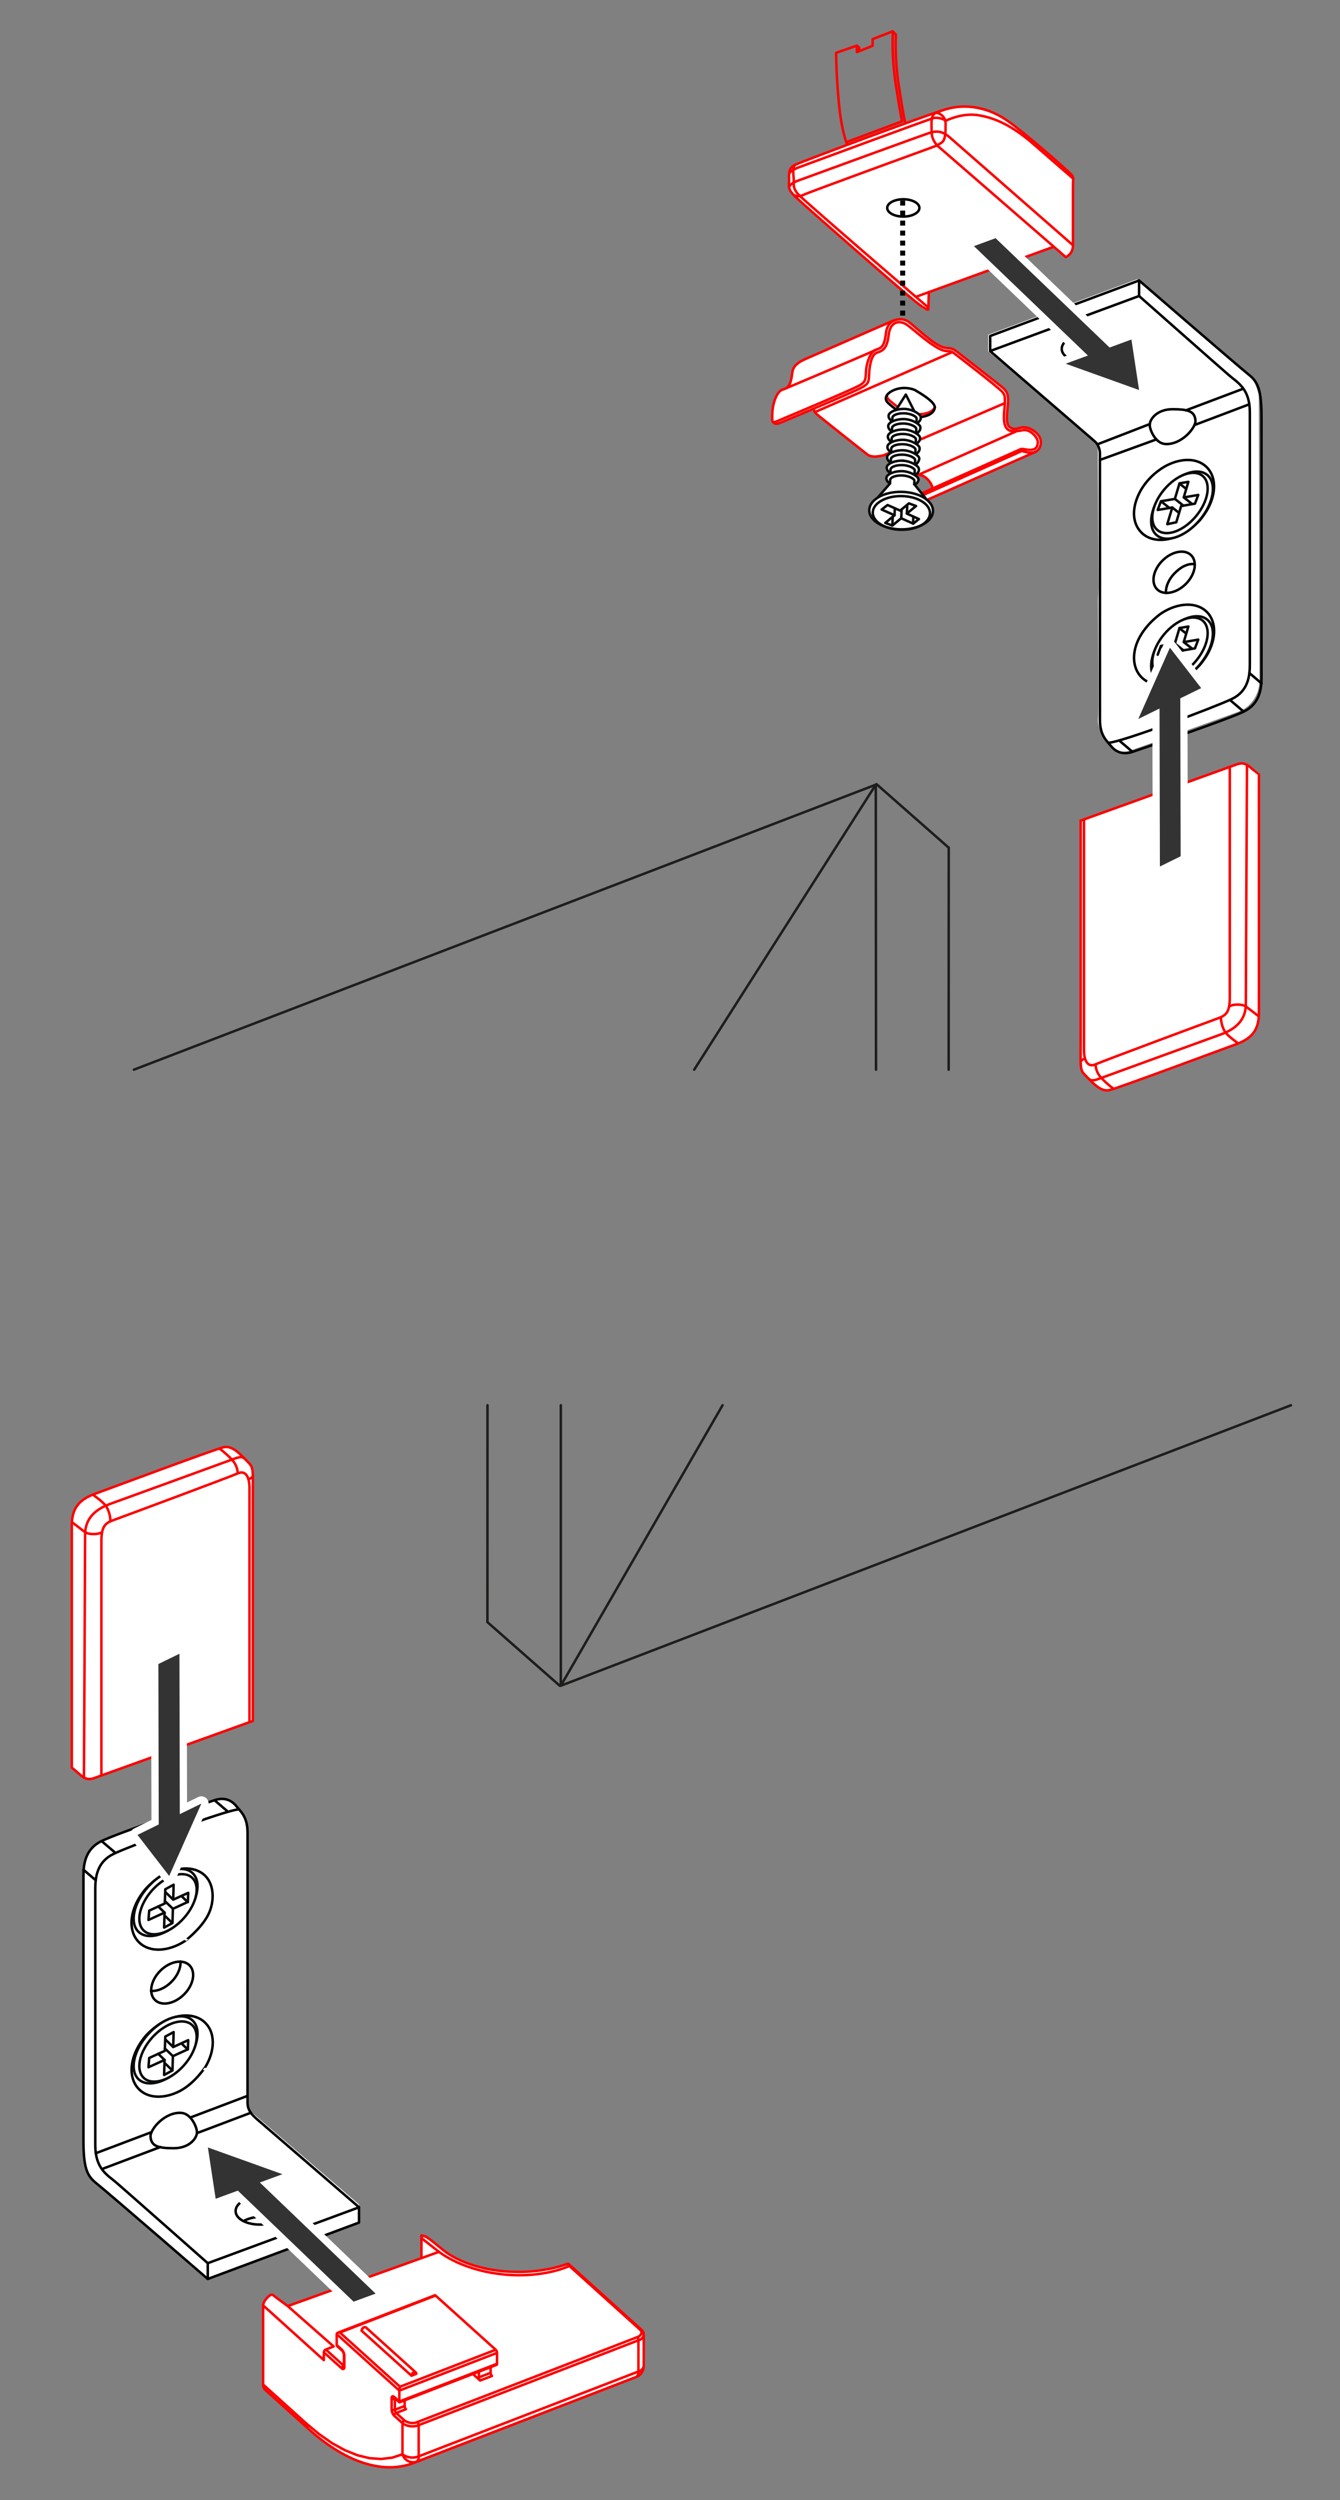 <?xml version="1.0" encoding="utf-8"?>
<!-- Generator: Adobe Illustrator 27.8.1, SVG Export Plug-In . SVG Version: 6.00 Build 0)  -->
<svg version="1.1" id="Ebene_1" xmlns="http://www.w3.org/2000/svg" xmlns:xlink="http://www.w3.org/1999/xlink" x="0px" y="0px"
	 width="268px" height="500px" viewBox="0 0 268 500" style="enable-background:new 0 0 268 500;" xml:space="preserve">
<rect x="0" y="0" width="268" height="500" fill="#808080" stroke="none"/>
<style type="text/css">
	.st0{fill:none;stroke:#010101;stroke-width:0.5;stroke-linecap:round;stroke-linejoin:round;stroke-miterlimit:10;}
	.st1{fill:none;stroke:#787876;stroke-width:0.1;}
	.st2{fill:none;stroke:#181716;stroke-width:0.25;stroke-linecap:round;stroke-linejoin:round;stroke-miterlimit:10;}
	.st3{fill:none;stroke:#1D1E1C;stroke-width:0.5;stroke-linecap:round;stroke-linejoin:round;}
	.st4{fill:#FFFFFF;}
	.st5{fill:#ECECEC;}
	.st6{fill:none;stroke:#000100;stroke-width:0.5;stroke-linecap:round;stroke-linejoin:round;stroke-miterlimit:10;}
	.st7{fill:#FFFFFF;stroke:#0A0B0C;stroke-width:0.5;stroke-linecap:round;stroke-linejoin:round;stroke-miterlimit:10;}
	.st8{fill:none;stroke:#0A0B0C;stroke-width:0.5;stroke-linecap:round;stroke-linejoin:round;stroke-miterlimit:10;}
	.st9{fill:#FFFFFF;stroke:#FF0000;stroke-width:0.5;stroke-miterlimit:10;}
	.st10{fill:none;stroke:#FF0000;stroke-width:0.5;stroke-miterlimit:10;}
	.st11{fill:#1D1D1B;}
	.st12{fill:none;stroke:#FF0000;stroke-width:0.5;stroke-linecap:round;stroke-linejoin:round;}
	.st13{fill:#333333;}
	.st14{fill:none;stroke:#000000;stroke-width:0.5;stroke-linecap:round;stroke-linejoin:round;}
	.st15{fill:none;stroke:#FF0000;stroke-width:0.5;stroke-linecap:round;stroke-linejoin:round;stroke-miterlimit:10;}
	.st16{fill:none;stroke:#000000;stroke-width:0.5;stroke-linecap:round;stroke-linejoin:round;stroke-miterlimit:10;}
	.st17{fill:none;stroke:#000000;stroke-dasharray:1,1;}
</style>
<path class="st0" d="M776.387,49.836"/>
<path class="st1" d="M768.443,44.161"/>
<path class="st1" d="M774.283,48.333"/>
<path class="st1" d="M716.464,78.477"/>
<path class="st1" d="M769.631,46.049"/>
<path class="st1" d="M716.367,92.085"/>
<path class="st1" d="M716.367,84.253"/>
<path class="st1" d="M716.367,97.499"/>
<path class="st1" d="M716.367,107.375"/>
<g>
	<path class="st2" d="M711.258,87.718"/>
</g>
<g>
	<line class="st3" x1="26.777" y1="213.929" x2="175.158" y2="156.929"/>
	<line class="st3" x1="175.202" y1="213.929" x2="175.158" y2="156.929"/>
	<line class="st3" x1="138.835" y1="213.929" x2="175.158" y2="156.929"/>
	<line class="st3" x1="189.732" y1="213.929" x2="189.746" y2="169.535"/>
	<line class="st3" x1="189.746" y1="169.535" x2="175.296" y2="156.821"/>
</g>
<g>
	<line class="st3" x1="258.19" y1="281.039" x2="112.164" y2="337.132"/>
	<line class="st3" x1="112.164" y1="281.039" x2="112.164" y2="337.132"/>
	<line class="st3" x1="112.164" y1="337.132" x2="144.511" y2="281.039"/>
	<line class="st3" x1="97.499" y1="281.039" x2="97.484" y2="324.414"/>
	<line class="st3" x1="97.484" y1="324.414" x2="111.946" y2="337.132"/>
</g>
<g>
	<g>
		<path class="st4" d="M19.827,368.233c0,0-3.125,1.73-3.125,5.887s0.145,57.834,0.145,57.834
			s0.596,2.689,1.628,3.721c1.046,1.047,23.081,19.854,23.081,19.854L71.803,444.25v-3.387
			l-21.642-18.575l-0.61-1.628c0,0-0.087-13.997-0.131-27.79c0-0.262,0.087-2.485,0.087-2.616
			c-0.044-12.311-0.131-22.703,0-23.982c0.276-2.747-2.849-5.916-2.849-5.916s-1.41-1.352-3.75-0.567
			c-2.34,0.785-21.817,7.834-21.817,7.834"/>
		<path class="st5" d="M32.094,374.512c1.192-1.294,2.733-1.919,3.997-1.744
			c0.552,0.073-0.567,2.282-1.817,3.997c-0.363,0.509-4.099,2.485-4.084,1.817
			C30.219,377.289,30.975,375.733,32.094,374.512"/>
	</g>
	<g>
		<g>
			<g>
				<path class="st6" d="M49.507,394.105c0,13.459-0.015,25.654,0,26.468
					c0.029,1.468,0.843,2.34,1.86,3.227c1.177,1.003,20.436,17.631,20.436,17.631v3.067
					l-30.247,11.279c0,0-20.261-17.543-22.224-19.084c-1.948-1.541-2.645-3.052-2.645-8.852
					s0-50.276,0-52.601c0-2.311,0.305-5.436,3.634-7.049c3.328-1.613,20.334-7.413,22.587-8.169
					c2.238-0.756,3.648,0.276,4.404,1.25c0.756,0.974,2.195,2.006,2.195,5.247
					C49.507,368.422,49.507,382.623,49.507,394.105"/>
				<path class="st6" d="M47.806,361.867c-2.369,0-21.788,7.296-25.116,8.91
					c-3.328,1.613-3.634,4.724-3.634,7.049c0,2.311,0,45.392,0,51.191c0,4.782,2.485,6.003,4.171,7.456
					c1.686,1.439,18.328,16.148,18.328,16.148l30.247-11.177"/>
				<line class="st6" x1="41.556" y1="452.593" x2="41.556" y2="455.776"/>
				<line class="st6" x1="20.321" y1="368.204" x2="22.981" y2="370.472"/>
				<line class="st6" x1="16.688" y1="373.931" x2="19.144" y2="376.038"/>
				<line class="st6" x1="43.024" y1="360.137" x2="45.524" y2="362.274"/>
				<path class="st6" d="M35.975,418.189c-3.038,1.57-6.279,1.555-8.169-0.349
					c-2.587-2.573-1.701-7.645,1.962-11.308c3.663-3.663,8.735-4.549,11.308-1.962
					c2.02,2.02,1.919,5.552,0.029,8.764C41.091,413.32,39.013,416.605,35.975,418.189z"/>
				<path class="st6" d="M32.647,412.71c-1.57,0.828-3.241,0.843-4.201-0.131
					c-1.308-1.308-0.828-3.924,1.09-5.828c1.904-1.904,4.52-2.398,5.828-1.09
					c1.177,1.177,0.901,3.43-0.581,5.262"/>
				<path class="st6" d="M36.804,398.873c-1.904,1.904-4.52,2.398-5.828,1.09
					c-1.308-1.308-0.828-3.924,1.09-5.828c1.904-1.904,4.52-2.398,5.828-1.09
					C39.202,394.352,38.722,396.969,36.804,398.873z"/>
				<path class="st6" d="M36.106,392.317c0.058,1.279-0.581,2.805-1.817,4.041
					c-1.265,1.265-2.791,1.904-4.084,1.817"/>
				<path class="st6" d="M41.353,383.466c1.584-2.645,1.642-6.366-0.291-8.299
					c-2.587-2.587-7.645-1.701-11.308,1.962c-3.663,3.663-4.549,8.735-1.962,11.308
					c2.093,2.093,5.828,1.904,9.128-0.204C36.92,388.248,39.769,386.111,41.353,383.466z"/>
				<path class="st6" d="M32.879,383.19c-1.642,0.959-3.416,1.017-4.433,0
					c-1.308-1.308-0.828-3.924,1.09-5.828c1.904-1.904,4.52-2.398,5.828-1.09
					c1.046,1.047,0.945,2.922-0.102,4.608"/>
				<line class="st6" x1="38.126" y1="423.465" x2="49.492" y2="419.163"/>
				<line class="st6" x1="19.158" y1="430.631" x2="30.292" y2="426.416"/>
				<line class="st6" x1="39.362" y1="426.619" x2="50.161" y2="422.535"/>
				<line class="st6" x1="20.496" y1="433.756" x2="32.051" y2="429.395"/>
				<path class="st6" d="M30.103,427.303c-0.102-1.453,2.907-5,6.192-4.738
					c1.846,0.145,2.994,2.631,3.096,3.75c0.102,1.119-1.323,3.314-4.666,3.314
					C31.731,429.614,30.234,429.294,30.103,427.303z"/>
				<path class="st6" d="M52.312,444.89c-2.805,0.116-5.131-1.061-5.189-2.631
					c-0.073-1.57,2.151-2.936,4.956-3.067c2.805-0.116,5.131,1.061,5.189,2.631
					C57.327,443.407,55.103,444.773,52.312,444.89z"/>
				<path class="st6" d="M48.693,444.206c0.887-0.494,2.064-0.828,3.372-0.872
					c1.337-0.058,2.573,0.174,3.488,0.61"/>
			</g>
			<g>
				<path class="st7" d="M27.763,415.878c-1.919-1.744-1.09-5.799,1.875-9.07
					c2.951-3.27,6.919-4.506,8.837-2.762c1.919,1.744,1.09,5.799-1.875,9.07
					C33.65,416.372,29.696,417.608,27.763,415.878z"/>
				<path class="st7" d="M28.795,415.602c-1.73-1.57-0.974-5.203,1.671-8.139
					c2.66-2.936,6.206-4.041,7.936-2.485c1.73,1.57,0.974,5.203-1.671,8.139
					C34.086,416.053,30.525,417.172,28.795,415.602z"/>
				<polygon class="st8" points="34.493,414.076 34.58,411.213 37.574,409.846 37.647,408.015 34.638,409.396 
					34.725,406.402 33.054,407.303 32.966,410.152 29.841,411.576 29.696,413.436 32.908,411.968 
					32.821,414.977 				"/>
				<line class="st8" x1="33.141" y1="407.942" x2="34.565" y2="409.309"/>
				<line class="st8" x1="32.981" y1="409.686" x2="34.565" y2="411.198"/>
				<line class="st8" x1="31.644" y1="410.747" x2="32.937" y2="411.997"/>
				<line class="st8" x1="32.966" y1="412.622" x2="34.434" y2="414.032"/>
				<line class="st8" x1="36.368" y1="408.742" x2="37.545" y2="409.875"/>
			</g>
			<g>
				<path class="st7" d="M27.763,386.402c-1.919-1.744-1.09-5.799,1.875-9.07
					c2.951-3.27,6.919-4.506,8.837-2.762c1.919,1.744,1.09,5.799-1.875,9.07
					C33.65,386.91,29.696,388.146,27.763,386.402z"/>
				<path class="st7" d="M28.795,386.14c-1.73-1.57-0.974-5.203,1.671-8.139
					c2.66-2.936,6.206-4.041,7.936-2.485c1.73,1.57,0.974,5.203-1.671,8.139
					C34.086,386.591,30.525,387.695,28.795,386.14z"/>
				<polygon class="st8" points="34.493,384.599 34.58,381.751 37.574,380.37 37.647,378.553 34.638,379.919 
					34.725,376.925 33.054,377.841 32.966,380.675 29.841,382.114 29.696,383.974 32.908,382.506 
					32.821,385.501 				"/>
				<line class="st8" x1="33.141" y1="378.466" x2="34.565" y2="379.847"/>
				<line class="st8" x1="32.981" y1="380.21" x2="34.565" y2="381.722"/>
				<line class="st8" x1="31.644" y1="381.286" x2="32.937" y2="382.521"/>
				<line class="st8" x1="32.966" y1="383.146" x2="34.434" y2="384.556"/>
				<line class="st8" x1="36.368" y1="379.265" x2="37.545" y2="380.413"/>
			</g>
			<g>
				<path class="st4" d="M125.988,475.777c0.32-0.131,0.945-0.378,1.265-0.509 M52.631,476.894
					c-0.029,0.349,0.16,0.828,0.422,1.061l8.679,7.836c0.509,0.436,3.558,2.844,4.517,3.512
					c0.974,0.654,1.896,1.244,2.87,1.752c0.974,0.509,2.161,1.003,3.135,1.352
					c0.959,0.349,1.797,0.597,2.742,0.786c0.93,0.189,1.962,0.311,2.878,0.34
					c0.887,0.015,1.938-0.372,2.796-0.518c0.828-0.145,1.657-0.349,2.442-0.669
					c0.116-0.044,0.247-0.102,0.363-0.145l0.203-0.087l43.561-16.831
					c1.279-0.48,1.483-1.163,1.483-2.224v-6.177c-0.015-0.363-0.174-0.698-0.465-0.959
					l-13.75-12.413l-0.814-0.654c-0.436,0.145-0.858,0.291-1.308,0.422
					c-0.843,0.262-1.744,0.465-2.66,0.654c-0.916,0.174-1.86,0.305-2.82,0.407
					c-0.959,0.087-1.933,0.145-2.907,0.145s-1.962-0.029-2.921-0.116
					c-0.959-0.087-1.919-0.203-2.834-0.378c-0.93-0.174-1.831-0.378-2.689-0.625
					c-0.858-0.247-1.686-0.523-2.456-0.843c-0.77-0.32-1.497-0.669-2.166-1.032
					c-0.625-0.349-1.206-0.727-1.73-1.119c-0.073-0.058-0.145-0.116-0.218-0.174
					c-0.959-0.654-3.038-2.66-3.546-2.733c-0.494-0.073-1.148-0.345-1.148-0.345l0.011,4.524
					l-26.755,9.555c0,0-2.82-2.469-3.328-2.294c-0.523,0.174-0.712,0.669-0.712,0.669
					c-0.247,0.422-0.824,0.855-0.824,1.321L52.631,476.894z"/>
				<g>
					<g>
						<path class="st9" d="M14.362,353.507c0,0,0-45.145,0-48.313s1.032-5.145,4.695-6.468
							c3.663-1.337,23.91-8.881,25.639-9.288c1.73-0.407,3.241,1.279,4.68,2.747
							s1.192,1.09,1.192,8.241c0,7.151,0,43.75,0,43.75s-30.116,10.843-31.758,11.439
							c-1.642,0.581-2.413-0.392-3.43-1.25C14.362,353.507,14.362,353.507,14.362,353.507z"/>
						<path class="st10" d="M20.278,355.091c0,0,0-43.546,0-46.802c0-3.256,0.858-3.721,2.631-4.36
							s23.125-8.575,24.636-9.259c1.512-0.683,2.355,0.581,2.355,2.965c0,2.384,0,46.773,0,46.773"/>
						<path class="st10" d="M16.789,355.483c0,0,0.233-45.494,0.233-48.59c0-3.096,1.904-5,5.029-6.134
							s23.386-8.488,24.724-8.997s1.802-0.407,2.209,0.015"/>
						<path class="st10" d="M14.362,304.394c0,0,2.151,1.657,2.631,2.02c0.465,0.363,2.166,0.669,3.488,0"/>
						<path class="st10" d="M18.562,298.914c0,0,2.209,1.541,2.733,2.427
							c0.538,0.887,0.843,2.238,0.77,2.965"/>
						<path class="st10" d="M43.969,289.772c0,0,1.017,0.683,2.34,2.064
							c1.337,1.381,1.221,2.834,1.221,2.834"/>
						<path class="st10" d="M49.681,295.847c0,0,0.916-0.291,0.901-0.756"/>
					</g>
					<g>
						<g>
							<g>
								<polygon class="st11" points="58.241,461.007 58.27,461.037 58.459,460.789 58.459,460.775 								"/>
								<g>
									<g>
										<path class="st12" d="M127.688,474.278c0.538-0.087,1.003-0.596,1.061-1.148 M127.688,468.042
											c0.538-0.087,1.003-0.61,1.061-1.163 M128.284,465.92c-0.087-0.073-0.218-0.087-0.305-0.029
											 M68.75,473.115c-0.203,0.073-0.378,0.32-0.392,0.552 M68.794,473.158l-0.044-0.029
											 M68.794,473.188c0,0.058,0.029,0.131,0.073,0.145 M68.794,471.007
											c0,0.058,0.044,0.116,0.073,0.145 M68.357,469.903c-0.015,0.073,0.029,0.16,0.087,0.203
											 M95.77,475.455l2.34-0.901 M127.252,475.368c0.32-0.218,0.523-0.712,0.436-1.09
											 M127.252,475.368L83.285,492.344 M61.192,484.626c-0.044,0.349,0.145,0.828,0.422,1.061
											 M83.299,492.344c0.32-0.218,0.523-0.712,0.436-1.09 M80.494,490.847
											c0.378,1.192,1.628,1.86,2.791,1.497 M78.968,481.937c0,0.203,0.116,0.494,0.262,0.625
											 M78.968,481.937l1.962-0.756 M78.328,481.865c0.174,0.131,0.451,0.174,0.654,0.073
											 M78.968,479.772v2.18 M79.099,479.728l-0.116,0.044 M79.229,482.577
											c-0.218,0.073-0.378,0.32-0.392,0.552 M78.328,479.685c0.174,0.131,0.451,0.174,0.654,0.087
											 M78.968,479.772v-0.073l0.015-0.058 M127.688,474.278v-6.235 M83.735,491.254l43.968-16.977
											 M127.688,468.042L83.721,485.019 M127.688,468.042c0.015-0.204-0.102-0.494-0.247-0.625
											 M81.192,481.821l-1.948,0.756 M79.229,482.577l1.657,1.497 M83.474,484.394l43.968-16.977
											 M127.441,467.417l0.291-0.131l0.233-0.16l0.174-0.189l0.116-0.204l0.044-0.218l-0.029-0.218
											l-0.102-0.204l-0.174-0.189 M127.979,465.891l-14.07-12.689 M87.79,450.353
											c6.846,4.971,18.357,6.075,26.104,2.834 M66.73,469.278l-9.186-8.081 M65.16,469.888
											l3.576,3.227 M68.75,473.115l0.044-0.015 M98.386,475.179l-2.34,0.901 M83.735,485.019v6.235
											 M80.494,490.847c0.828,0.669,2.282,0.843,3.227,0.407 M78.837,479.365
											c-0.015,0.073,0.029,0.16,0.087,0.218 M80.886,484.074c-0.218,0.073-0.378,0.32-0.392,0.538
											 M80.494,484.612c0.828,0.669,2.282,0.843,3.227,0.392 M83.735,485.019
											c0.015-0.203-0.102-0.494-0.262-0.625 M80.886,484.074c0.669,0.523,1.817,0.669,2.587,0.32
											 M87.122,459.089L67.98,466.487 M79.869,480.28l19.535-7.544 M67.98,466.487l12.02,10.843
											 M80,477.33l19.142-7.398 M99.404,470.557l-19.535,7.544 M67.34,468.987l1.032,0.916
											 M68.866,471.153c0.015-0.407-0.218-0.974-0.509-1.25 M68.866,471.153v2.18 M68.357,473.667
											l0.102,0.073l0.102,0.044h0.087l0.073-0.029l0.073-0.058l0.044-0.102l0.029-0.116
											l0.015-0.145 M68.357,473.667l-3.59-3.227 M64.767,472.01l-12.151-10.959 M52.631,476.894
											l8.575,7.732 M61.192,484.626l2.631,2.18l2.602,1.817l2.573,1.41l2.5,1.003l2.413,0.581
											l2.326,0.16l2.195-0.262l2.064-0.669 M80.494,490.847v-6.235 M80.494,484.612l-1.657-1.497
											 M78.328,481.865c-0.015,0.407,0.218,0.974,0.509,1.25 M78.328,481.865v-2.18
											 M78.837,479.365l-0.102-0.073l-0.102-0.044l-0.087-0.015l-0.073,0.029l-0.073,0.058
											l-0.044,0.087l-0.029,0.131l-0.015,0.145 M78.837,479.365l1.032,0.916 M79.869,478.1
											l-12.529-11.293 M52.631,476.894c-0.044,0.363,0.16,0.843,0.422,1.061 M113.313,452.839
											c0.073-0.015,0.145-0.029,0.203-0.044c0.073-0.015,0.145-0.015,0.218-0.015 M57.544,461.196
											c0,0-2.645-1.933-2.936-2.195c-0.291-0.262-0.843,0.116-1.381,0.77
											c-0.305,0.378-0.581,0.828-0.596,1.294 M65.16,469.888c-0.218,0.073-0.378,0.32-0.392,0.552
											 M67.34,468.987c-0.015,0.073,0.058,0.189,0.131,0.262 M68.794,473.173L68.794,473.173
											 M87.122,459.089c-0.044-0.044-0.102-0.073-0.16-0.058 M98.125,474.554
											c-0.015,0.204,0.116,0.494,0.262,0.625 M98.125,474.554v-1.134 M95.77,475.455
											c-0.015,0.203,0.116,0.494,0.262,0.625 M95.77,475.455v-1.134 M125.988,475.876
											c0.32-0.131,0.959-0.378,1.279-0.509 M83.299,492.344l-0.509,0.218 M80.93,481.196
											c0,0.203,0.116,0.494,0.262,0.625 M80.93,480.048v1.134 M73.198,465.484l-0.044-0.029
											l-0.16-0.044l-0.189,0.029l-0.189,0.116l-0.16,0.174l-0.102,0.204l-0.044,0.203
											 M83.27,474.743l-0.044-0.174l-0.102-0.116l-0.16-0.044l-0.189,0.029l-0.189,0.116
											l-0.16,0.174l-0.102,0.204l-0.044,0.203 M65.16,469.888l1.57-0.611 M94.593,474.786
											l1.439,1.308 M99.404,472.737v0.073l-0.015,0.058l-0.029,0.044l-0.029,0.029l-0.015,0.015
											 M79.869,480.28c0,0.073,0.015,0.16,0.029,0.16 M72.325,466.124l9.971,8.997 M82.296,475.121
											l0.974-0.378 M99.142,469.932l-12.02-10.828 M99.404,472.737v-2.18 M67.98,466.487
											c-0.349-0.044-0.64,0.102-0.64,0.32 M99.404,470.557c0-0.204-0.102-0.494-0.262-0.625
											 M80,477.33c-0.073,0.203-0.131,0.567-0.131,0.785 M67.34,466.807v2.18 M64.767,472.01
											v-1.584 M52.631,476.894v-15.828 M79.869,480.28v-2.18 M53.052,477.955l8.575,7.732
											 M113.575,452.737c-0.436,0.145-0.872,0.291-1.308,0.422
											c-0.858,0.262-1.759,0.48-2.689,0.654s-1.875,0.32-2.849,0.407
											c-0.959,0.102-1.948,0.145-2.936,0.145c-0.988,0-1.977-0.029-2.936-0.116
											c-0.974-0.087-1.933-0.218-2.863-0.378c-0.93-0.174-1.846-0.392-2.703-0.64
											c-0.872-0.247-1.701-0.538-2.485-0.858c-0.77-0.32-1.512-0.669-2.18-1.047
											c-0.64-0.349-1.221-0.741-1.744-1.134c-0.073-0.058-0.145-0.116-0.218-0.174
											c-1.032-0.814-3.096-2.631-3.735-2.791c-0.64-0.16-0.64-0.16-0.64-0.16v4.52
											 M127.281,475.368c0.858-0.305,1.512-1.308,1.468-2.238 M128.284,465.92l-14.549-13.125
											 M128.749,473.115v-6.235 M128.72,466.865c0-0.116,0-0.233-0.029-0.334
											c-0.044-0.174-0.145-0.334-0.262-0.465c-0.044-0.058-0.102-0.102-0.145-0.145
											 M68.794,473.188c0,0.029,0,0.058,0,0.073c0,0.015-0.015,0.029-0.015,0.029 M67.471,469.249
											l0.974,0.872 M68.794,471.007v2.18 M68.445,470.121c0.015,0.029,0.044,0.044,0.073,0.073
											c0.029,0.029,0.044,0.073,0.073,0.116c0.029,0.058,0.058,0.116,0.087,0.174
											c0.029,0.058,0.058,0.131,0.073,0.204c0.015,0.073,0.029,0.145,0.044,0.204
											c0,0.044,0,0.087,0,0.131 M86.962,459.045l-19.404,7.485 M82.776,492.562l43.197-16.686
											 M61.613,485.687c0.509,0.451,1.017,0.901,1.526,1.323c0.974,0.814,1.962,1.541,2.936,2.209
											c0.988,0.669,1.962,1.264,2.951,1.773c0.974,0.523,1.948,0.959,2.921,1.308
											c0.959,0.349,1.919,0.625,2.878,0.814c0.945,0.189,1.86,0.305,2.791,0.32
											c0.887,0.015,1.773-0.044,2.645-0.189c0.843-0.145,1.671-0.349,2.456-0.669
											c0.131-0.044,0.247-0.102,0.363-0.145 M83.168,474.481l-9.971-8.997 M78.91,479.554
											C78.895,479.554,78.895,479.554,78.91,479.554c0,0,0,0.015,0.015,0.015 M79.913,480.44
											l19.404-7.485 M78.924,479.568l0.959,0.872"/>
									</g>
								</g>
								<g>
									<path class="st10" d="M57.544,461.196c1.642-0.581,30.247-10.843,30.247-10.843"/>
									<path class="st10" d="M88.067,450.281"/>
									<path class="st10" d="M58.517,460.92"/>
									<path class="st10" d="M55.044,461.313"/>
								</g>
							</g>
						</g>
						<line class="st12" x1="87.79" y1="450.353" x2="84.258" y2="447.577"/>
					</g>
				</g>
			</g>
			<g>
				<path class="st13" d="M33.839,375.908c-0.224,0-0.437-0.104-0.575-0.282l-6.338-8.213
					c-0.133-0.173-0.182-0.396-0.133-0.609c0.05-0.212,0.192-0.39,0.388-0.487l3.837-1.892
					l-0.071-31.626c0-0.278,0.158-0.532,0.407-0.654l4.216-2.064c0.101-0.05,0.21-0.074,0.319-0.074
					c0.133,0,0.267,0.037,0.385,0.109c0.211,0.133,0.342,0.365,0.342,0.616l0.07,30.918l3.273-1.598
					c0.102-0.05,0.211-0.074,0.319-0.074c0.185,0,0.366,0.07,0.505,0.204
					c0.219,0.211,0.282,0.538,0.159,0.818l-6.438,14.477c-0.104,0.234-0.324,0.396-0.578,0.426
					C33.897,375.906,33.867,375.908,33.839,375.908z"/>
				<path class="st4" d="M35.888,330.734l0.073,32.078l4.317-2.108l-6.439,14.477l-6.337-8.212l4.244-2.093
					l-0.073-32.078L35.888,330.734 M35.888,329.28c-0.218,0-0.437,0.049-0.639,0.148l-4.215,2.064
					c-0.499,0.245-0.816,0.753-0.814,1.309l0.071,31.172l-3.431,1.692
					c-0.391,0.193-0.675,0.551-0.773,0.975c-0.098,0.425-0.001,0.871,0.265,1.216l6.337,8.212
					c0.277,0.359,0.703,0.565,1.15,0.565c0.058,0,0.115-0.003,0.173-0.01
					c0.508-0.061,0.947-0.385,1.155-0.852l6.439-14.477c0.248-0.558,0.121-1.212-0.319-1.637
					c-0.277-0.267-0.641-0.408-1.01-0.408c-0.216,0-0.434,0.048-0.637,0.147l-2.231,1.089
					l-0.067-29.757c-0.001-0.501-0.26-0.966-0.686-1.231
					C36.422,329.354,36.155,329.28,35.888,329.28L35.888,329.28z"/>
			</g>
		</g>
		<g>
			<path class="st13" d="M70.719,461.045c-0.185,0-0.365-0.07-0.502-0.203L47.39,438.948l-4.008,1.472
				c-0.081,0.03-0.165,0.044-0.25,0.044c-0.129,0-0.257-0.034-0.37-0.101
				c-0.187-0.112-0.315-0.301-0.348-0.517l-1.554-10.261c-0.038-0.254,0.06-0.508,0.257-0.67
				c0.132-0.109,0.295-0.166,0.461-0.166c0.082,0,0.166,0.014,0.246,0.043l14.912,5.348
				c0.288,0.104,0.48,0.376,0.481,0.681c0.001,0.307-0.189,0.581-0.477,0.686l-3.428,1.256
				L75.628,458.181c0.18,0.173,0.258,0.427,0.207,0.673c-0.051,0.246-0.226,0.447-0.461,0.534
				l-4.404,1.614C70.888,461.031,70.803,461.045,70.719,461.045z"/>
			<path class="st4" d="M41.577,429.476l14.913,5.349l-4.52,1.657l23.154,22.224l-4.404,1.613
				L47.566,438.11l-4.433,1.628L41.577,429.476 M41.577,428.023c-0.332,0-0.659,0.114-0.924,0.331
				c-0.395,0.325-0.59,0.834-0.514,1.34l1.555,10.262c0.065,0.432,0.321,0.811,0.697,1.033
				c0.227,0.134,0.483,0.203,0.74,0.203c0.169,0,0.339-0.029,0.501-0.089l3.581-1.315l22.499,21.581
				c0.275,0.264,0.638,0.405,1.006,0.405c0.168,0,0.337-0.029,0.5-0.089l4.404-1.613
				c0.471-0.172,0.819-0.575,0.922-1.066c0.103-0.491-0.054-1-0.416-1.347l-21.474-20.611
				l2.335-0.856c0.574-0.211,0.955-0.758,0.953-1.37c-0.002-0.612-0.387-1.157-0.963-1.363
				l-14.913-5.349C41.908,428.051,41.742,428.023,41.577,428.023L41.577,428.023z"/>
		</g>
	</g>
</g>
<g>
	<path class="st4" d="M248.823,141.785c0,0,3.077-1.703,3.077-5.796s-0.143-56.941-0.143-56.941
		s-0.587-2.647-1.603-3.663c-1.03-1.03-22.725-19.548-22.725-19.548l-29.78,11.105v3.334
		l18.647,15.57l3.306,3.148l-0.043,1.173c0,0,0.086,13.781,0.129,27.362
		c0,0.258-0.086,2.447-0.086,2.576c0.043,12.121,0.129,22.353,0,23.612
		c-0.272,2.719,2.805,5.824,2.805,5.824s1.388,1.331,3.692,0.558
		c2.304-0.773,21.48-7.713,21.48-7.713"/>
	<g>
		<g>
			<path class="st6" d="M219.988,120.105c0,11.305,0,21.995,0,23.87c0,3.191,1.417,4.207,2.161,5.166
				c0.744,0.959,2.118,1.961,4.336,1.231c2.204-0.744,18.947-6.454,22.238-8.043
				c3.277-1.588,3.578-4.651,3.578-6.941c0-2.275,0-46.08,0-51.79c0-5.71-0.687-7.184-2.605-8.715
				c-1.918-1.517-21.881-18.79-21.881-18.79l-29.78,11.105v3.02c0,0,19.834,17.101,20.979,18.103
				c0.572,0.487,0.973,1.517,0.973,2.304C219.988,91.412,219.988,106.853,219.988,120.105"/>
			<path class="st6" d="M221.662,148.554c2.333,0,21.451-7.184,24.729-8.772
				c3.277-1.588,3.578-4.651,3.578-6.941c0-2.275,0-44.692,0-50.402c0-4.708-2.447-5.91-4.107-7.341
				c-1.66-1.417-18.046-15.899-18.046-15.899l-29.78,11.005"/>
			<line class="st6" x1="227.815" y1="59.228" x2="227.815" y2="56.094"/>
			<line class="st6" x1="248.723" y1="142.315" x2="246.104" y2="140.082"/>
			<line class="st6" x1="252.301" y1="136.676" x2="249.882" y2="134.601"/>
			<line class="st6" x1="226.37" y1="150.257" x2="223.909" y2="148.153"/>
			<path class="st6" d="M233.311,93.101c2.991-1.546,6.182-1.531,8.043,0.343
				c2.533,2.547,1.674,7.527-1.932,11.134s-8.601,4.479-11.134,1.932
				c-1.989-1.989-1.975-5.309-0.029-8.629C230.234,94.575,233.311,93.101,233.311,93.101z"/>
			<path class="st6" d="M236.588,98.496c1.546-0.816,3.191-0.83,4.136,0.129
				c1.288,1.288,0.816,3.864-1.073,5.739c-1.875,1.875-4.451,2.361-5.738,1.073
				c-1.159-1.159-0.887-3.377,0.572-5.18"/>
			<path class="st6" d="M232.495,112.12c1.875-1.875,4.451-2.361,5.738-1.073
				c1.288,1.288,0.816,3.864-1.073,5.739c-1.875,1.875-4.451,2.361-5.738,1.073
				S230.606,113.994,232.495,112.12z"/>
			<path class="st6" d="M233.182,118.574c-0.057-1.259,0.572-2.762,1.789-3.978
				c1.245-1.245,2.519-1.889,3.807-1.789"/>
			<path class="st6" d="M232.38,122.581c3.248-2.075,6.926-2.261,8.987-0.2
				c2.533,2.547,1.674,7.527-1.932,11.134s-8.601,4.479-11.134,1.932
				c-1.889-1.889-1.989-5.166-0.286-8.171C229.719,124.284,232.38,122.581,232.38,122.581z"/>
			<path class="st6" d="M236.359,127.561c1.617-0.945,3.363-1.002,4.365,0
				c1.288,1.288,0.816,3.864-1.073,5.738c-1.875,1.875-4.451,2.361-5.738,1.073
				c-1.03-1.03-0.93-2.876,0.1-4.536"/>
			<line class="st6" x1="231.193" y1="87.906" x2="219.988" y2="91.985"/>
			<line class="st6" x1="249.868" y1="80.851" x2="238.906" y2="85.001"/>
			<line class="st6" x1="229.976" y1="84.801" x2="219.587" y2="88.822"/>
			<line class="st6" x1="248.551" y1="77.775" x2="237.174" y2="82.068"/>
			<path class="st6" d="M239.092,84.128c0.1,1.431-2.862,4.923-6.096,4.665
				c-1.817-0.143-2.948-2.59-3.048-3.692c-0.1-1.102,1.302-3.263,4.594-3.263
				C237.489,81.853,238.963,82.168,239.092,84.128z"/>
			<path class="st6" d="M217.226,66.813c2.762-0.114,5.052,1.045,5.109,2.59
				c0.072,1.546-2.118,2.891-4.88,3.02c-2.762,0.114-5.052-1.045-5.109-2.59
				C212.288,68.272,214.478,66.927,217.226,66.813z"/>
			<path class="st6" d="M220.789,67.485c-0.873,0.487-2.032,0.816-3.32,0.859
				c-1.317,0.057-2.533-0.172-3.435-0.601"/>
		</g>
		<g>
			<path class="st7" d="M231.35,107.039c1.961,1.646,5.81,0.286,8.601-3.048
				c2.791-3.32,3.463-7.356,1.517-8.987c-1.961-1.646-5.81-0.286-8.601,3.048
				C230.062,101.372,229.39,105.408,231.35,107.039z"/>
			<path class="st7" d="M231.465,105.995c1.76,1.474,5.209,0.258,7.713-2.733
				c2.504-2.977,3.105-6.597,1.359-8.071c-1.76-1.474-5.209-0.258-7.713,2.733
				C230.32,100.915,229.704,104.521,231.465,105.995z"/>
			<polygon class="st8" points="232.194,100.242 234.971,99.784 235.901,96.664 237.675,96.364 236.745,99.484 
				239.65,98.983 238.992,100.729 236.23,101.201 235.257,104.449 233.454,104.836 234.455,101.501 
				231.536,101.988 			"/>
			<line class="st8" x1="238.362" y1="100.743" x2="236.831" y2="99.541"/>
			<line class="st8" x1="236.688" y1="101.129" x2="234.999" y2="99.798"/>
			<line class="st8" x1="235.815" y1="102.575" x2="234.441" y2="101.487"/>
			<line class="st8" x1="233.826" y1="101.544" x2="232.252" y2="100.299"/>
			<line class="st8" x1="237.146" y1="97.695" x2="235.872" y2="96.693"/>
		</g>
		<g>
			<path class="st7" d="M231.35,135.975c1.961,1.646,5.81,0.286,8.601-3.048
				c2.791-3.32,3.463-7.356,1.517-8.987c-1.961-1.646-5.81-0.286-8.601,3.048
				C230.062,130.308,229.39,134.344,231.35,135.975z"/>
			<path class="st7" d="M231.465,134.931c1.76,1.474,5.209,0.258,7.713-2.733
				c2.504-2.977,3.105-6.597,1.359-8.071c-1.76-1.474-5.209-0.258-7.713,2.733
				C230.32,129.85,229.704,133.457,231.465,134.931z"/>
			<polygon class="st8" points="232.194,129.192 234.971,128.72 235.901,125.6 237.675,125.3 
				236.745,128.419 239.65,127.918 238.992,129.664 236.23,130.137 235.257,133.385 233.454,133.771 
				234.455,130.437 231.536,130.938 			"/>
			<line class="st8" x1="238.362" y1="129.679" x2="236.831" y2="128.477"/>
			<line class="st8" x1="236.688" y1="130.065" x2="234.999" y2="128.734"/>
			<line class="st8" x1="235.815" y1="131.51" x2="234.441" y2="130.423"/>
			<line class="st8" x1="233.826" y1="130.48" x2="232.252" y2="129.235"/>
			<line class="st8" x1="237.146" y1="126.63" x2="235.872" y2="125.629"/>
		</g>
		<g>
			<g>
				<path class="st9" d="M251.785,154.929c0,0,0,44.448,0,47.568s-1.016,5.066-4.622,6.368
					c-3.606,1.317-23.541,8.744-25.244,9.144c-1.703,0.401-3.191-1.259-4.608-2.705
					c-1.417-1.445-1.173-1.073-1.173-8.114s0-43.075,0-43.075s29.651-10.676,31.268-11.262
					c1.617-0.572,2.376,0.386,3.377,1.231S251.785,154.929,251.785,154.929z"/>
				<path class="st10" d="M245.961,153.369c0,0,0,42.874,0,46.08s-0.844,3.663-2.59,4.293
					c-1.746,0.63-22.768,8.443-24.256,9.116s-2.318-0.572-2.318-2.919c0-2.347,0-46.051,0-46.051"/>
				<path class="st10" d="M249.396,152.983c0,0-0.229,44.792-0.229,47.84c0,3.048-1.875,4.923-4.951,6.039
					c-3.077,1.116-23.026,8.357-24.342,8.858s-1.76,0.401-2.175-0.014"/>
				<path class="st10" d="M251.785,203.284c0,0-2.118-1.631-2.59-1.989c-0.458-0.358-2.132-0.658-3.434,0"/>
				<path class="st10" d="M247.65,208.679c0,0-2.175-1.517-2.69-2.39c-0.529-0.873-0.83-2.204-0.758-2.919
					"/>
				<path class="st10" d="M222.635,217.68c0,0-1.002-0.673-2.304-2.032
					c-1.317-1.359-1.202-2.791-1.202-2.791"/>
				<path class="st10" d="M217.011,211.698c0,0-0.902,0.286-0.887,0.744"/>
			</g>
			<g>
				<path class="st4" d="M160.542,32.51c-0.315,0.129-0.93,0.372-1.245,0.501 M214.607,35.745
					c0.029-0.343-0.143-0.816-0.401-1.045l-8.043-6.797c-0.501-0.429-1.889-1.646-2.39-2.061
					c-0.959-0.801-2.676-1.918-3.621-2.562c-0.959-0.644-3.993-1.331-4.923-1.517
					c-0.916-0.186-1.817-0.286-2.719-0.315c-0.873-0.014-1.732,0.043-2.576,0.186
					c-0.816,0.143-1.631,0.343-2.404,0.658c-0.114,0.043-0.243,0.1-0.358,0.143l-0.2,0.086
					L159.311,32.997c-1.259,0.472-1.46,1.145-1.46,2.189l0.143,2.776
					c0.014,0.358,1.03,1.617,1.317,1.875c0,0,25.043,21.995,25.53,22.067
					c0.487,0.072,0.673-0.029,0.673-0.029l0.258-3.463l24.986-9.116c0,0,1.832,2.204,2.347,2.032
					c0.515-0.172,0.945-0.701,0.945-0.701c0.243-0.415,0.558-1.116,0.572-1.574L214.607,35.745z"/>
				<g>
					<ellipse class="st14" cx="180.662" cy="41.583" rx="3.22" ry="1.732"/>
					<path class="st12" d="M185.771,58.427l-0.114,3.449c0,0,0,0.487-2.633-1.617
						c-2.633-2.089-22.682-19.634-24.07-21.022c-1.388-1.388-1.145-1.817-1.145-3.12
						c0-1.317-0.172-2.519,1.259-3.177c1.417-0.658,25.888-9.831,30.066-11.076
						c4.179-1.231,8.558-0.372,12.379,2.304s12.15,10.06,12.722,10.704
						c0.572,0.644,0.358,0.787,0.358,2.562s0,9.874,0,11.649s-1.445,2.333-1.445,2.333l-25.716-22.324
						c0,0-25.959,9.459-26.732,9.874c-0.773,0.415-1.732,0.258-1.989,0"/>
					<path class="st12" d="M185.599,61.461c0,0-24.829-21.351-25.916-22.553
						c-1.102-1.202-0.93-1.918-0.93-2.791c0-0.887-0.372-2.805,0.343-3.177"/>
					<path class="st12" d="M157.823,37.505c0,0-0.1-0.687,1.846-1.402
						c1.961-0.701,25.802-9.459,26.675-9.66s2.046-0.315,3.52,0.959
						c1.474,1.288,24.757,21.666,24.757,21.666"/>
					<line class="st12" x1="183.281" y1="59.328" x2="210.686" y2="49.368"/>
					<path class="st12" d="M157.837,34.7c0,0,0.415-0.701,1.832-1.202
						c1.417-0.515,25.959-9.602,27.004-9.874c1.059-0.258,2.461,0.372,2.461,0.544"/>
					<path class="st12" d="M187.446,29.076c0,0-1.116-1.059-1.116-2.619s-0.286-3.506,0.844-3.864
						c0.429-0.129,1.946,0.501,1.946,2.175c0,1.66,0,3.291-0.844,3.792
						c-0.844,0.515-1.002,0.572-1.002,0.572"/>
					<path class="st12" d="M189.148,24.153c0,0,3.163-1.617,6.382-1.131
						c3.22,0.487,6.726,1.918,11.277,5.896c4.551,3.978,7.856,6.826,7.856,6.826"/>
					<path class="st12" d="M169.386,28.747c0,0-1.059-2.29-1.617-8.214
						c-0.558-5.939-0.544-9.974-0.544-9.974l4.15-1.431v1.288l3.148-1.259V7.825l4.021-1.56
						l0.644,0.687c0,0-0.315,4.422,0.572,10.203c0.873,5.781,1.274,7.441,1.274,7.441"/>
					<path class="st12" d="M169.357,28.403l11.062-4.15c0,0-0.386-1.66-1.274-7.441
						c-0.873-5.781-0.572-10.203-0.572-10.203"/>
					<polyline class="st12" points="171.361,9.127 171.833,9.514 171.833,10 					"/>
					<g>
						<g>
							<path class="st4" d="M157.823,77.045c0,0,0.315-1.402,0.63-2.461
								c0.544-1.832,1.045-1.86,1.617-2.261c0.572-0.401,18.675-8.243,18.675-8.243
								s2.018-0.258,2.805,0.2c0.787,0.458,4.908,4.007,4.908,4.007s1.059,0.687,1.803,1.173
								c0.358,0.229,0.816,0.229,1.145,0.229c0.329,0,0.973-0.086,1.116,0.029
								c0.143,0.114,9.502,7.37,9.502,7.37l1.231,1.317c0,0,0.515,1.531,0.215,3.435
								c-0.143,0.902-0.301,2.948,0.401,3.578c1.245,1.088,2.705-1.073,4.98,0.873
								c0.572,0.487,2.519,1.803,0.286,4.05c0,0-17.33,7.742-21.222,9.402
								c-2.318,0.987-2.204-0.758-2.204-0.758l2.733-1.417c0,0-0.172-0.973-0.944-1.646
								c-1.216-1.045-2.003-0.902-3.477-0.701c-0.401,0.057-2.705-0.258-2.232-2.619
								c0.215-1.088-0.83-1.832-1.145-1.832c-1.317-0.014-3.921,1.145-5.61-0.2
								c-4.265-3.363-9.288-7.399-9.774-7.814c-0.673-0.558-0.601-0.887-0.601-0.887
								s-5.925,2.447-7.012,2.891c-1.088,0.444-1.216-1.145-1.188-1.531
								c0.129-1.674,0.515-4.536,1.631-5.052C157.308,77.588,157.823,77.045,157.823,77.045z"/>
							<g>
								<path class="st12" d="M173.822,74.827c-0.072,2.018-0.086,2.104-3.621,3.692
									c-3.549,1.588-14.253,6.082-14.253,6.082c-1.016,0.429-1.259-0.157-1.259-0.157 M183.811,99.369
									c-0.315-0.429,0.129-0.529,0.129-0.529l20.078-8.958c0.114-0.043,0.372-0.157,0.887-0.043
									c2.647,0.572,2.633-0.859,2.647-1.474c0.029-0.758-1.431-2.605-2.962-2.333
									c-1.045,0.186-1.961,0.343-2.633,0.086c-1.832-0.687-0.959-4.307-0.987-5.495
									c-0.029-1.188,0.114-1.388-0.415-2.147c-0.529-0.758-9.116-7.356-9.817-7.885
									c-0.63-0.472-0.973-0.301-1.746-0.429c-2.104-0.315-6.425-4.451-7.699-5.266
									s-3.234-0.787-3.563,2.118c-0.329,2.905-1.345,3.177-2.39,3.535
									c-1.045,0.372-1.46,2.533-1.531,4.551 M186.458,97.566c0.029-0.758-1.431-2.819-2.948-2.547
									c-1.045,0.186-1.961,0.343-2.633,0.086 M176.942,90.969l24.027-10.346 M183.481,95.047
									l19.849-8.815 M207.165,90.339l-21.838,9.674c-0.63,0.2-1.059,0.157-1.517-0.644
									l20.078-8.958c0.429-0.243,0.487-0.215,0.887-0.1 M162.445,81.839
									c0.601-0.014,0.129,0.286,0.816,0.916c0.687,0.63,10.246,8.171,10.246,8.171
									c1.732,1.173,4.679-0.773,5.738,0.014c1.374,1.03-0.472,3.077,1.789,4.179"/>
								<line class="st15" x1="190.293" y1="70.49" x2="163.089" y2="82.368"/>
								<path class="st15" d="M178.759,64.079l-16.672,7.284l-0.172,0.072c0,0-1.574,0.658-2.075,1.03
									c-0.63,0.458-1.245,0.93-1.388,2.104c-0.286,2.547-0.844,2.962-1.674,3.263l-0.329,0.114
									c-1.045,0.372-1.903,2.59-1.975,4.608c-0.072,2.018-0.114,2.118,1.002,1.66
									c0,0,10.432-4.393,13.981-5.982c3.549-1.588,3.635-1.631,3.721-3.663
									c0.072-2.018,0.93-4.25,1.975-4.608c1.045-0.372,1.717-0.487,2.046-3.392
									c0.329-2.905,3.091-3.12,4.365-2.304c1.274,0.816,5.281,4.923,7.384,5.281
									c0.787,0.129,1.388-0.043,2.318,0.701c0.859,0.687,8.801,6.84,9.431,7.413
									c0.63,0.572,0.987,1.245,0.916,2.762c-0.072,1.517-0.63,4.236,0.286,4.966
									c0.916,0.73,1.531,0.243,2.562,0.1c1.445-0.186,3.062,0.973,3.549,2.132
									c0.487,1.145,0,3.721-3.248,2.662"/>
								<path class="st15" d="M157.236,77.646c0,0,14.382-6.068,17.917-7.656"/>
							</g>
							<path class="st15" d="M177.385,79.091c-0.014,0.272,0.086,0.529,0.286,0.758
								c0.572,0.644,2.776,2.275,3.706,2.705c0.73,0.343,1.989,0.401,2.762,0.286"/>
							<path class="st15" d="M186.973,81.467c-0.529,0.959-1.646,1.274-2.905,1.388"/>
							<path class="st16" d="M184.354,83.384c1.131-0.215,2.104-0.544,2.519-1.517
								c0.057-0.143,0.086-0.272,0.086-0.401c0.029-1.216-3.492-3.163-3.907-3.42
								c-0.458-0.272-2.247-0.787-4.036-0.129c-0.73,0.272-1.231,0.615-1.531,0.987
								c-0.043,0.057-0.086,0.114-0.129,0.186c-0.286,0.472-0.229,0.959,0.114,1.345
								c0.544,0.615,2.705,2.247,3.578,2.647C182.036,83.542,183.668,83.513,184.354,83.384z"/>
							<line class="st12" x1="204.203" y1="89.81" x2="204.389" y2="90.225"/>
						</g>
					</g>
					<g>
						<g>
							<path class="st4" d="M182.895,82.282c0.758,0.2,1.331,0.801,1.259,1.231
								c-0.086,0.429-0.687,1.102-0.687,1.102s0.773,0.658,0.601,1.102
								c-0.172,0.429-0.687,0.945-0.687,0.945s0.758,0.501,0.615,1.002
								c-0.129,0.501-0.243,0.716-0.472,0.902c-0.229,0.186-0.229,0.186-0.229,0.186
								s0.615,0.386,0.615,1.059c0,0.658-0.73,1.102-0.73,1.102s0.887,0.444,0.658,1.059
								c-0.215,0.63-0.73,1.073-0.73,1.073s1.03,0.472,0.558,1.216
								c-0.472,0.73-0.587,0.844-0.587,0.844s0.916,0.744,0.458,1.259
								c-0.458,0.501-0.63,0.572-0.63,0.572l2.304,2.905c0,0,1.345,1.016,1.345,2.605
								s-2.175,3.42-6.411,3.435s-6.297-2.104-6.311-4.107c0-2.003,2.118-2.49,2.118-2.49
								l2.032-2.605c0,0-1.173-0.444-0.758-1.088c0.415-0.63,0.83-1.016,0.83-1.016
								s-1.03-0.572-0.758-1.073c0.272-0.501,0.844-0.987,0.844-0.987s-1.102-0.773-0.716-1.245
								c0.386-0.472,0.787-0.859,0.787-0.859s-1.202-0.801-0.701-1.317
								c0.501-0.515,0.773-0.73,0.773-0.73s-1.016-0.615-0.687-1.345
								c0.329-0.73,0.801-0.658,0.801-0.658s-1.274-0.758-0.716-1.46
								c0.558-0.701,0.744-0.673,0.744-0.673s-1.088-0.73-0.658-1.388
								c0.429-0.658,1.66-0.902,1.66-0.902l1.703-3.005L182.895,82.282z"/>
							<g>
								<g>
									<path class="st8" d="M183.267,92.829c0.458-0.444,0.615-0.973,0.587-1.188
										c-0.086-0.601-1.689-1.531-3.163-1.588c-1.775-0.057-3.234,0.658-3.263,1.359
										c-0.029,0.401,0.172,0.687,0.587,1.059"/>
									<path class="st8" d="M182.995,92.886l0.029-0.887c0-0.458-1.202-1.045-2.476-1.073
										c-1.488-0.029-2.275,0.429-2.361,0.83l-0.029,0.73"/>
									<path class="st8" d="M183.238,90.797c0.73-0.515,0.716-1.002,0.673-1.245
										c-0.086-0.601-1.689-1.531-3.163-1.588c-1.775-0.057-3.234,0.658-3.263,1.359
										c-0.029,0.401,0.172,0.687,0.587,1.059"/>
									<path class="st8" d="M183.066,90.754l0.029-0.844c0-0.458-1.202-1.045-2.476-1.073
										c-1.488-0.029-2.275,0.429-2.361,0.83l-0.029,0.73"/>
									<path class="st8" d="M183.31,88.751c0.73-0.515,0.716-1.002,0.687-1.259
										c-0.014-0.1-0.072-0.215-0.172-0.329c-0.458-0.558-1.774-1.216-2.991-1.259
										c-1.774-0.057-3.234,0.658-3.263,1.359c-0.014,0.401,0.172,0.687,0.587,1.059"/>
									<path class="st8" d="M183.152,88.708l0.029-0.844c0-0.458-1.202-1.045-2.476-1.073
										c-1.488-0.029-2.275,0.429-2.361,0.83l-0.029,0.73"/>
									<path class="st8" d="M183.038,96.85c0.544-0.258,0.701-0.816,0.658-1.03
										c-0.086-0.601-1.689-1.531-3.163-1.588c-1.774-0.057-3.234,0.658-3.263,1.359
										c-0.014,0.401,0.172,0.687,0.587,1.059"/>
									<path class="st8" d="M182.852,96.836l0.029-0.673c0-0.458-1.202-1.045-2.476-1.073
										c-1.488-0.029-2.275,0.429-2.361,0.83l-0.029,0.73"/>
									<path class="st8" d="M180.605,92.128c-1.774-0.057-3.234,0.658-3.263,1.359
										c-0.014,0.401,0.172,0.687,0.587,1.059"/>
									<path class="st8" d="M183.095,94.976c0.73-0.515,0.716-1.002,0.673-1.245
										c-0.086-0.601-1.689-1.531-3.163-1.588"/>
									<path class="st8" d="M182.923,94.933l0.029-0.844c0-0.458-1.202-1.045-2.476-1.073
										c-1.488-0.029-2.275,0.429-2.361,0.83l-0.029,0.73"/>
									<path class="st8" d="M183.381,86.661c0.73-0.515,0.716-1.002,0.687-1.259
										c-0.086-0.601-1.689-1.531-3.163-1.588c-1.775-0.057-3.234,0.658-3.263,1.359
										c-0.014,0.401,0.172,0.687,0.587,1.059"/>
									<path class="st8" d="M183.224,86.618l0.029-0.844c0-0.458-1.202-1.045-2.476-1.073
										c-1.488-0.029-2.275,0.429-2.361,0.83l-0.029,0.73"/>
									<path class="st8" d="M183.467,84.615c0.73-0.515,0.716-1.002,0.673-1.245
										c-0.086-0.601-1.689-1.531-3.163-1.588c-1.775-0.057-3.234,0.658-3.263,1.359
										c-0.014,0.401,0.172,0.687,0.587,1.059"/>
									<path class="st8" d="M183.295,84.572l0.029-0.844c0-0.458-1.202-1.045-2.476-1.073
										c-1.488-0.029-2.275,0.429-2.361,0.83l-0.029,0.73"/>
									<path class="st8" d="M182.795,82.111l-1.631-3.206l-1.932,3.062"/>
									<g>
										<line class="st8" x1="178.029" y1="96.664" x2="175.554" y2="99.498"/>
										<line class="st8" x1="182.852" y1="96.836" x2="185.113" y2="99.641"/>
										<path class="st8" d="M178.33,96.392"/>
										<path class="st8" d="M182.68,96.636"/>
									</g>
								</g>
								<path class="st8" d="M173.851,102.031c0.029-2.075,2.905-3.721,6.425-3.663
									c3.52,0.043,6.354,1.76,6.325,3.835s-2.905,3.721-6.425,3.663
									C176.655,105.823,173.822,104.106,173.851,102.031z"/>
								<path class="st8" d="M174.552,102.503c0.029-1.86,2.604-3.334,5.767-3.291
									c3.163,0.043,5.71,1.588,5.681,3.449c-0.029,1.86-2.605,3.334-5.767,3.291
									C177.07,105.909,174.537,104.363,174.552,102.503z"/>
								<polygon class="st8" points="178.473,105.108 180.233,103.648 182.651,104.721 183.782,103.805 
									181.364,102.718 183.21,101.201 181.779,100.671 180.033,102.117 177.514,101 
									176.326,101.902 178.902,103.047 177.056,104.578 								"/>
								<line class="st8" x1="181.449" y1="101.058" x2="181.378" y2="102.646"/>
								<line class="st8" x1="180.319" y1="101.888" x2="180.247" y2="103.634"/>
								<line class="st8" x1="178.974" y1="101.644" x2="178.902" y2="103.075"/>
								<line class="st8" x1="178.544" y1="103.419" x2="178.473" y2="105.05"/>
								<line class="st8" x1="182.666" y1="103.419" x2="182.609" y2="104.721"/>
							</g>
						</g>
					</g>
					<line class="st17" x1="180.534" y1="40.114" x2="180.534" y2="63.556"/>
				</g>
			</g>
		</g>
		<g>
			<path class="st13" d="M231.98,174.013c-0.131,0-0.263-0.036-0.377-0.108
				c-0.21-0.13-0.338-0.359-0.338-0.607l-0.068-30.451l-3.221,1.583
				c-0.101,0.05-0.208,0.073-0.316,0.073c-0.18,0-0.359-0.068-0.496-0.2
				c-0.217-0.208-0.28-0.531-0.158-0.806l6.325-14.253c0.102-0.231,0.319-0.39,0.569-0.421
				c0.028-0.003,0.057-0.005,0.085-0.005c0.219,0,0.429,0.101,0.566,0.277l6.254,8.085
				c0.131,0.17,0.18,0.391,0.131,0.6c-0.049,0.21-0.19,0.386-0.383,0.481l-3.776,1.85
				l0.07,31.136c0,0.273-0.154,0.523-0.4,0.643l-4.151,2.047
				C232.196,173.988,232.087,174.013,231.98,174.013z"/>
			<path class="st4" d="M233.983,129.535l6.254,8.085l-4.179,2.046l0.072,31.583l-4.15,2.046l-0.072-31.598
				l-4.25,2.089L233.983,129.535 M233.983,128.104c-0.057,0-0.114,0.003-0.172,0.01
				c-0.5,0.06-0.932,0.38-1.136,0.84l-6.325,14.253c-0.244,0.55-0.118,1.195,0.316,1.612
				c0.273,0.262,0.63,0.4,0.992,0.4c0.214,0,0.43-0.048,0.631-0.147l2.193-1.078l0.066,29.305
				c0.001,0.494,0.257,0.952,0.677,1.213c0.23,0.143,0.492,0.215,0.754,0.215
				c0.216,0,0.433-0.049,0.633-0.148l4.15-2.046c0.49-0.241,0.799-0.741,0.798-1.287l-0.07-30.688
				l3.375-1.653c0.386-0.189,0.667-0.542,0.764-0.961c0.097-0.419,0.001-0.859-0.262-1.2
				l-6.254-8.085C234.842,128.307,234.423,128.104,233.983,128.104L233.983,128.104z"/>
		</g>
		<g>
			<path class="st13" d="M227.815,78.719c-0.081,0-0.164-0.014-0.242-0.042l-14.682-5.266
				c-0.284-0.102-0.472-0.37-0.474-0.671c-0.001-0.301,0.186-0.571,0.47-0.674l3.375-1.238
				l-21.972-21.087c-0.177-0.171-0.254-0.422-0.204-0.663c0.05-0.242,0.222-0.44,0.454-0.525
				l4.336-1.588c0.08-0.029,0.164-0.043,0.246-0.043c0.182,0,0.359,0.069,0.495,0.199l22.475,21.557
				l3.947-1.448c0.08-0.029,0.162-0.044,0.246-0.044c0.127,0,0.253,0.034,0.365,0.1
				c0.184,0.109,0.31,0.296,0.342,0.509l1.53,10.103c0.038,0.249-0.059,0.5-0.253,0.66
				C228.139,78.663,227.978,78.719,227.815,78.719z"/>
			<path class="st4" d="M199.123,47.637l22.797,21.866l4.365-1.603l1.531,10.103l-14.683-5.266l4.451-1.631
				l-22.797-21.881L199.123,47.637 M199.123,46.206c-0.165,0-0.332,0.029-0.492,0.087l-4.336,1.588
				c-0.464,0.17-0.807,0.567-0.908,1.05c-0.101,0.483,0.053,0.985,0.41,1.326l21.143,20.294
				l-2.298,0.843c-0.565,0.207-0.941,0.746-0.939,1.349c0.002,0.602,0.381,1.139,0.948,1.342
				l14.683,5.266c0.157,0.056,0.321,0.084,0.483,0.084c0.327,0,0.649-0.112,0.909-0.326
				c0.389-0.32,0.581-0.821,0.506-1.32l-1.531-10.103c-0.064-0.425-0.316-0.798-0.686-1.017
				c-0.223-0.132-0.475-0.199-0.729-0.199c-0.166,0-0.333,0.029-0.493,0.088l-3.526,1.295
				l-22.152-21.248C199.842,46.344,199.486,46.206,199.123,46.206L199.123,46.206z"/>
		</g>
	</g>
</g>
</svg>
